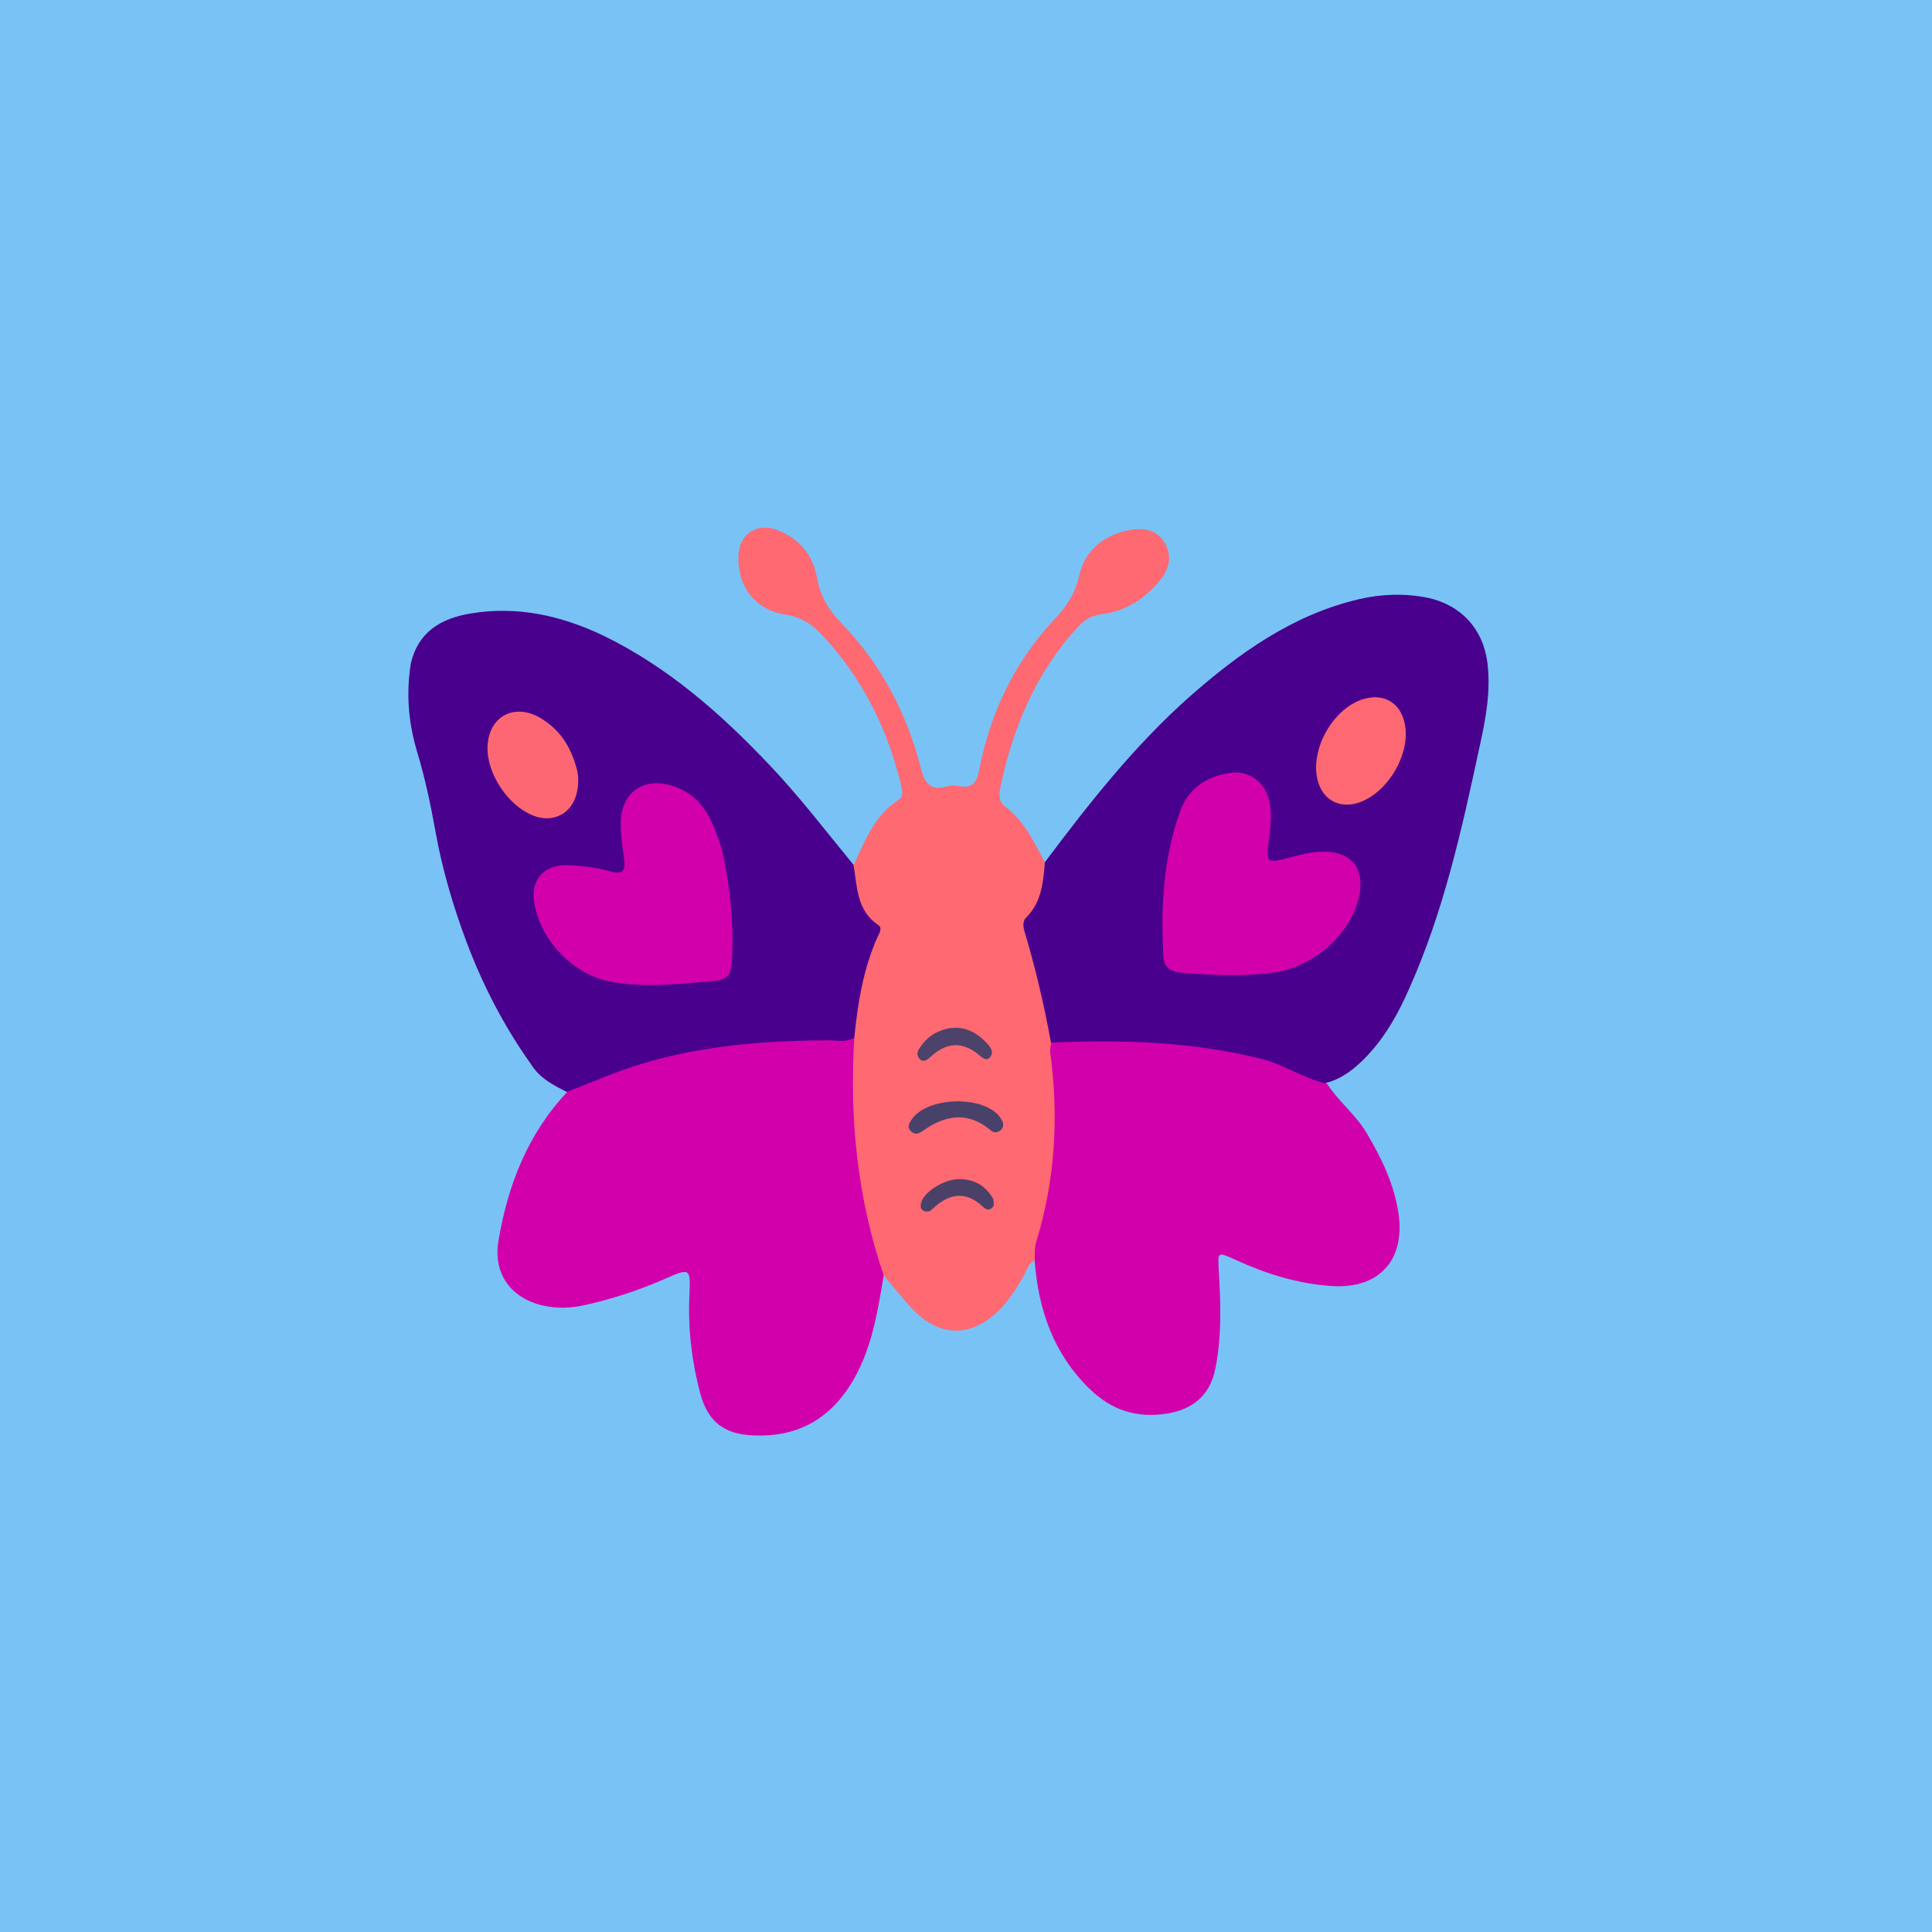 <?xml version="1.0" encoding="utf-8"?>
<!-- Generator: Adobe Illustrator 27.0.0, SVG Export Plug-In . SVG Version: 6.00 Build 0)  -->
<svg version="1.1" id="Layer_1" xmlns="http://www.w3.org/2000/svg" xmlns:xlink="http://www.w3.org/1999/xlink" x="0px" y="0px"
	 viewBox="0 0 512 512" style="enable-background:new 0 0 512 512;" xml:space="preserve">
<style type="text/css">
	.st0{fill:#79C2F6;}
	.st1{fill:#49008D;}
	.st2{fill:#FE6972;}
	.st3{fill:#D200AB;}
	.st4{fill:#FD6872;}
	.st5{fill:#FD6774;}
	.st6{fill:#48426B;}
	.st7{fill:#4D426A;}
	.st8{fill:#4B4168;}
</style>
<rect class="st0" width="512" height="512"/>
<g>
	<path class="st1" d="M276.9,228.5c11.7-15.6,23.8-31,38.5-44c13.2-11.6,27.3-21.6,44.7-25.7c6-1.4,12.1-1.6,18.2-0.4
		c8.9,1.9,14.8,8.3,15.9,17.4c0.9,7.5-0.5,14.9-2.1,22.1c-4.7,21.9-9.5,43.7-18.7,64.2c-2.8,6.4-6.2,12.5-11,17.6
		c-3.1,3.3-6.5,6.1-11,7.3c-1.8,2.4-3.9,1.3-5.8,0.4c-16.4-8.1-34.1-8.9-51.8-9.4c-3.8-0.1-7.6-0.1-11.4,0c-2.1,0.1-3.9-0.4-5.5-1.9
		c-1.4-1.6-2-3.5-2.1-5.5c-0.5-7.2-3.1-13.8-4.8-20.7c-1-3.9-1-7.5,1.8-10.7c1.6-1.8,1.9-4.2,2.4-6.4
		C274.7,231.1,274.9,229.3,276.9,228.5z"/>
	<path class="st1" d="M150.3,289.4c-3.7-1.8-7.3-3.7-9.6-7.4c-7.1-10-12.7-20.8-17-32.2c-3.6-9.6-6.5-19.4-8.3-29.5
		c-1.3-7.2-2.8-14.3-4.9-21.2c-2.3-7.8-2.9-15.4-1.6-23.4c2-8.3,8-11.8,15.7-13.1c12.4-2.1,24,0.5,35.2,5.8
		c17.1,8.3,31.1,20.6,44,34.2c8,8.4,15,17.6,22.4,26.6c0.2,0,0.5,0,0.5,0.1c2.1,8,10.7,14.3,6.3,24.2c-2,4.5-2.9,9.4-3.4,14.4
		c-0.2,2.7-0.3,5.7-2.4,7.9c-2.2,2.2-5,2.2-7.9,2.2c-15.7,0.2-31.3,1.2-46.5,5.2c-5.6,1.5-10.8,3.9-16.2,6
		C154.5,290.2,152.4,291.6,150.3,289.4z"/>
	<path class="st2" d="M226.4,275c0.9-9.2,2.4-18.3,6.2-26.8c0.5-1,1.3-2.3,0.1-3.1c-5.7-3.8-5.5-10.1-6.5-15.8
		c3-6.4,5.5-13.2,11.9-17.3c1.3-0.8,1.1-2.2,0.8-3.6c-3.7-15.3-10.4-28.9-21.3-40.4c-2.6-2.7-5.4-4.5-9.3-5.1
		c-8.2-1.2-13-7.6-12.6-15.8c0.3-5.6,4.8-8.6,10.1-6.7c5.9,2.2,9.6,6.5,10.7,12.7c0.9,5,3.2,8.7,6.7,12.3
		c10.4,10.8,17.2,23.8,20.9,38.4c1,4,2.7,5.8,6.9,4.6c0.9-0.3,2-0.3,3-0.1c3.7,0.8,4.9-1,5.5-4.3c2.9-14.9,9.2-28.3,19.6-39.5
		c3.3-3.5,5.8-6.9,6.9-12c1.4-6.4,6.4-10.7,13.2-12c3.7-0.7,7.2-0.2,9.3,3.1c2.2,3.5,1.5,7.1-1.1,10.2c-4,4.9-9.2,8.2-15.5,9
		c-2.5,0.3-4.3,1.3-6,3.1c-11.4,12.3-17.6,27.1-20.9,43.3c-0.3,1.7-0.2,3.4,1.3,4.5c5.1,3.8,7.7,9.4,10.6,14.8
		c-0.4,5.3-0.9,10.6-4.9,14.6c-1,1-0.9,2.4-0.5,3.7c2.9,9.7,5.2,19.5,7,29.4c3.2,3.6,2.6,8.1,2.9,12.3c1,14.5-1.1,28.6-5.1,42.5
		c-0.4,1.3-0.8,2.6-2.2,3.1c-1.8,0.9-2.1,2.9-3,4.4c-1.8,3-3.6,5.9-6,8.4c-7.5,7.6-15.9,7.7-23.3,0c-2.7-2.8-5.1-6-7.7-9
		c-2.5-0.8-2.8-3-3.5-5.1c-5.7-16.4-7.5-33.4-6.9-50.7C224,279.4,225,277.2,226.4,275z"/>
	<path class="st3" d="M226.4,275c-1.3,21.5,0.8,42.5,7.8,63c-1.7,10-3.2,19.9-8.7,28.8c-6,9.6-14.6,14.1-25.8,13.6
		c-7.9-0.3-12.2-3.7-14.2-11.4c-2.2-8.4-3.2-16.9-2.8-25.6c0.3-7.4,0.3-7.5-6.7-4.4c-6.9,3-13.9,5.3-21.2,6.9
		c-3.6,0.8-7.2,0.9-10.8,0.1c-8.6-1.9-13.4-8.5-11.9-17.2c2.5-14.8,7.8-28.4,18.3-39.5c6.5-2.5,12.8-5.3,19.4-7.3
		c16.4-5,33.4-6.3,50.5-6.3C222.3,275.8,224.4,276.2,226.4,275z"/>
	<path class="st3" d="M274.2,334.2c0.1-1.8-0.1-3.7,0.5-5.4c5-16.4,5.9-33.1,3.6-50.1c-0.1-0.8,0.2-1.6,0.3-2.4
		c18.7-0.8,37.3-0.3,55.6,4.3c6.1,1.5,11.3,5.3,17.5,6.6c3,4.7,7.6,8.2,10.5,13.1c3.9,6.6,7.2,13.4,8.4,21.1
		c1.9,12.6-5.2,20.3-17.8,19.4c-8.9-0.6-17.2-3.2-25.3-6.9c-4.9-2.2-4.8-2.3-4.5,3c0.5,8.6,0.8,17.2-0.9,25.7
		c-1.4,7.2-6,10.9-12.8,12c-7.8,1.3-14.7-0.8-20.5-6.5C279.2,358.8,275.2,347.1,274.2,334.2z"/>
	<path class="st3" d="M340.3,257.2c-7.9,1.7-17.8,1.4-27.7,0.5c-2.8-0.3-4.2-1.7-4.3-4.4c-0.7-13,0-25.8,4.4-38.2
		c2.2-6.2,7.1-9.4,13.5-10.3c4.5-0.6,8.5,2.1,9.9,6.5c1.1,3.6,0.7,7.2,0.2,10.8c-0.8,6.8-0.8,6.8,5.7,5.1c3-0.8,6.1-1.6,9.3-1.5
		c6.6,0.2,10,4.1,9.1,10.6C359.1,245.2,351.1,254.3,340.3,257.2z"/>
	<path class="st4" d="M349.2,206.8c-2.1-8.1,4-19,12-21.5c5.5-1.7,10,0.9,11.1,6.6c1.6,8-4.7,18.5-12.5,20.9
		C354.8,214.3,350.5,211.9,349.2,206.8z"/>
	<path class="st3" d="M191.4,225.4c2.1,9.8,3.2,19.8,2.5,30c-0.2,2.9-1.4,4.2-4.2,4.5c-9.1,0.8-18.1,1.9-27.2,0.4
		c-10.5-1.8-19.7-11.2-21-21.8c-0.7-5.5,2.8-9.4,8.9-9.2c3.8,0.1,7.6,0.6,11.2,1.6c3.4,0.9,4.2,0,3.8-3.2c-0.4-3.3-1-6.6-0.9-9.9
		c0.3-8.5,6.9-12.3,14.9-9.1C187,211.7,189.1,218.5,191.4,225.4z"/>
	<path class="st5" d="M152.9,204c0.3,1,0.6,3.4,0,5.9c-1.2,5.7-6.3,8.4-11.7,6.2c-6.5-2.6-12.2-11-12-18.1c0.2-8,6.9-11.8,13.9-7.8
		C147.9,193.1,151.1,197.1,152.9,204z"/>
	<path class="st6" d="M265.7,297.2c0.3,0.9,0.2,1.7-0.5,2.3c-0.9,0.8-1.9,0.7-2.7,0c-6.1-5.1-12.1-4-18.1,0.3c-1,0.7-2.1,1-3.1-0.1
		c-0.8-0.9-0.5-1.8,0.1-2.7c3.9-6.6,20-6.9,23.9-0.5C265.4,296.7,265.5,297,265.7,297.2z"/>
	<path class="st7" d="M251,272.6c4.2-0.9,7.9,0.8,10.9,4.3c0.8,0.9,1.4,2,0.6,3.1c-0.9,1.3-2,0.5-2.9-0.3c-4.3-3.7-8.6-3.6-12.8,0.2
		c-0.9,0.8-1.9,1.8-3,0.8c-1.2-1.1-0.6-2.4,0.3-3.5C245.7,274.9,247.8,273.4,251,272.6z"/>
	<path class="st8" d="M263.2,317.7c0.2,1,0.4,1.9-0.4,2.5c-0.8,0.6-1.6,0.3-2.2-0.3c-4.7-4.5-9.2-3.6-13.5,0.5
		c-0.6,0.6-1.4,0.9-2.3,0.5c-0.9-0.5-0.9-1.3-0.7-2.1c0.6-2.8,6-6.3,9.9-6.3C258.1,312.4,261.2,314.2,263.2,317.7z"/>
</g>
</svg>
